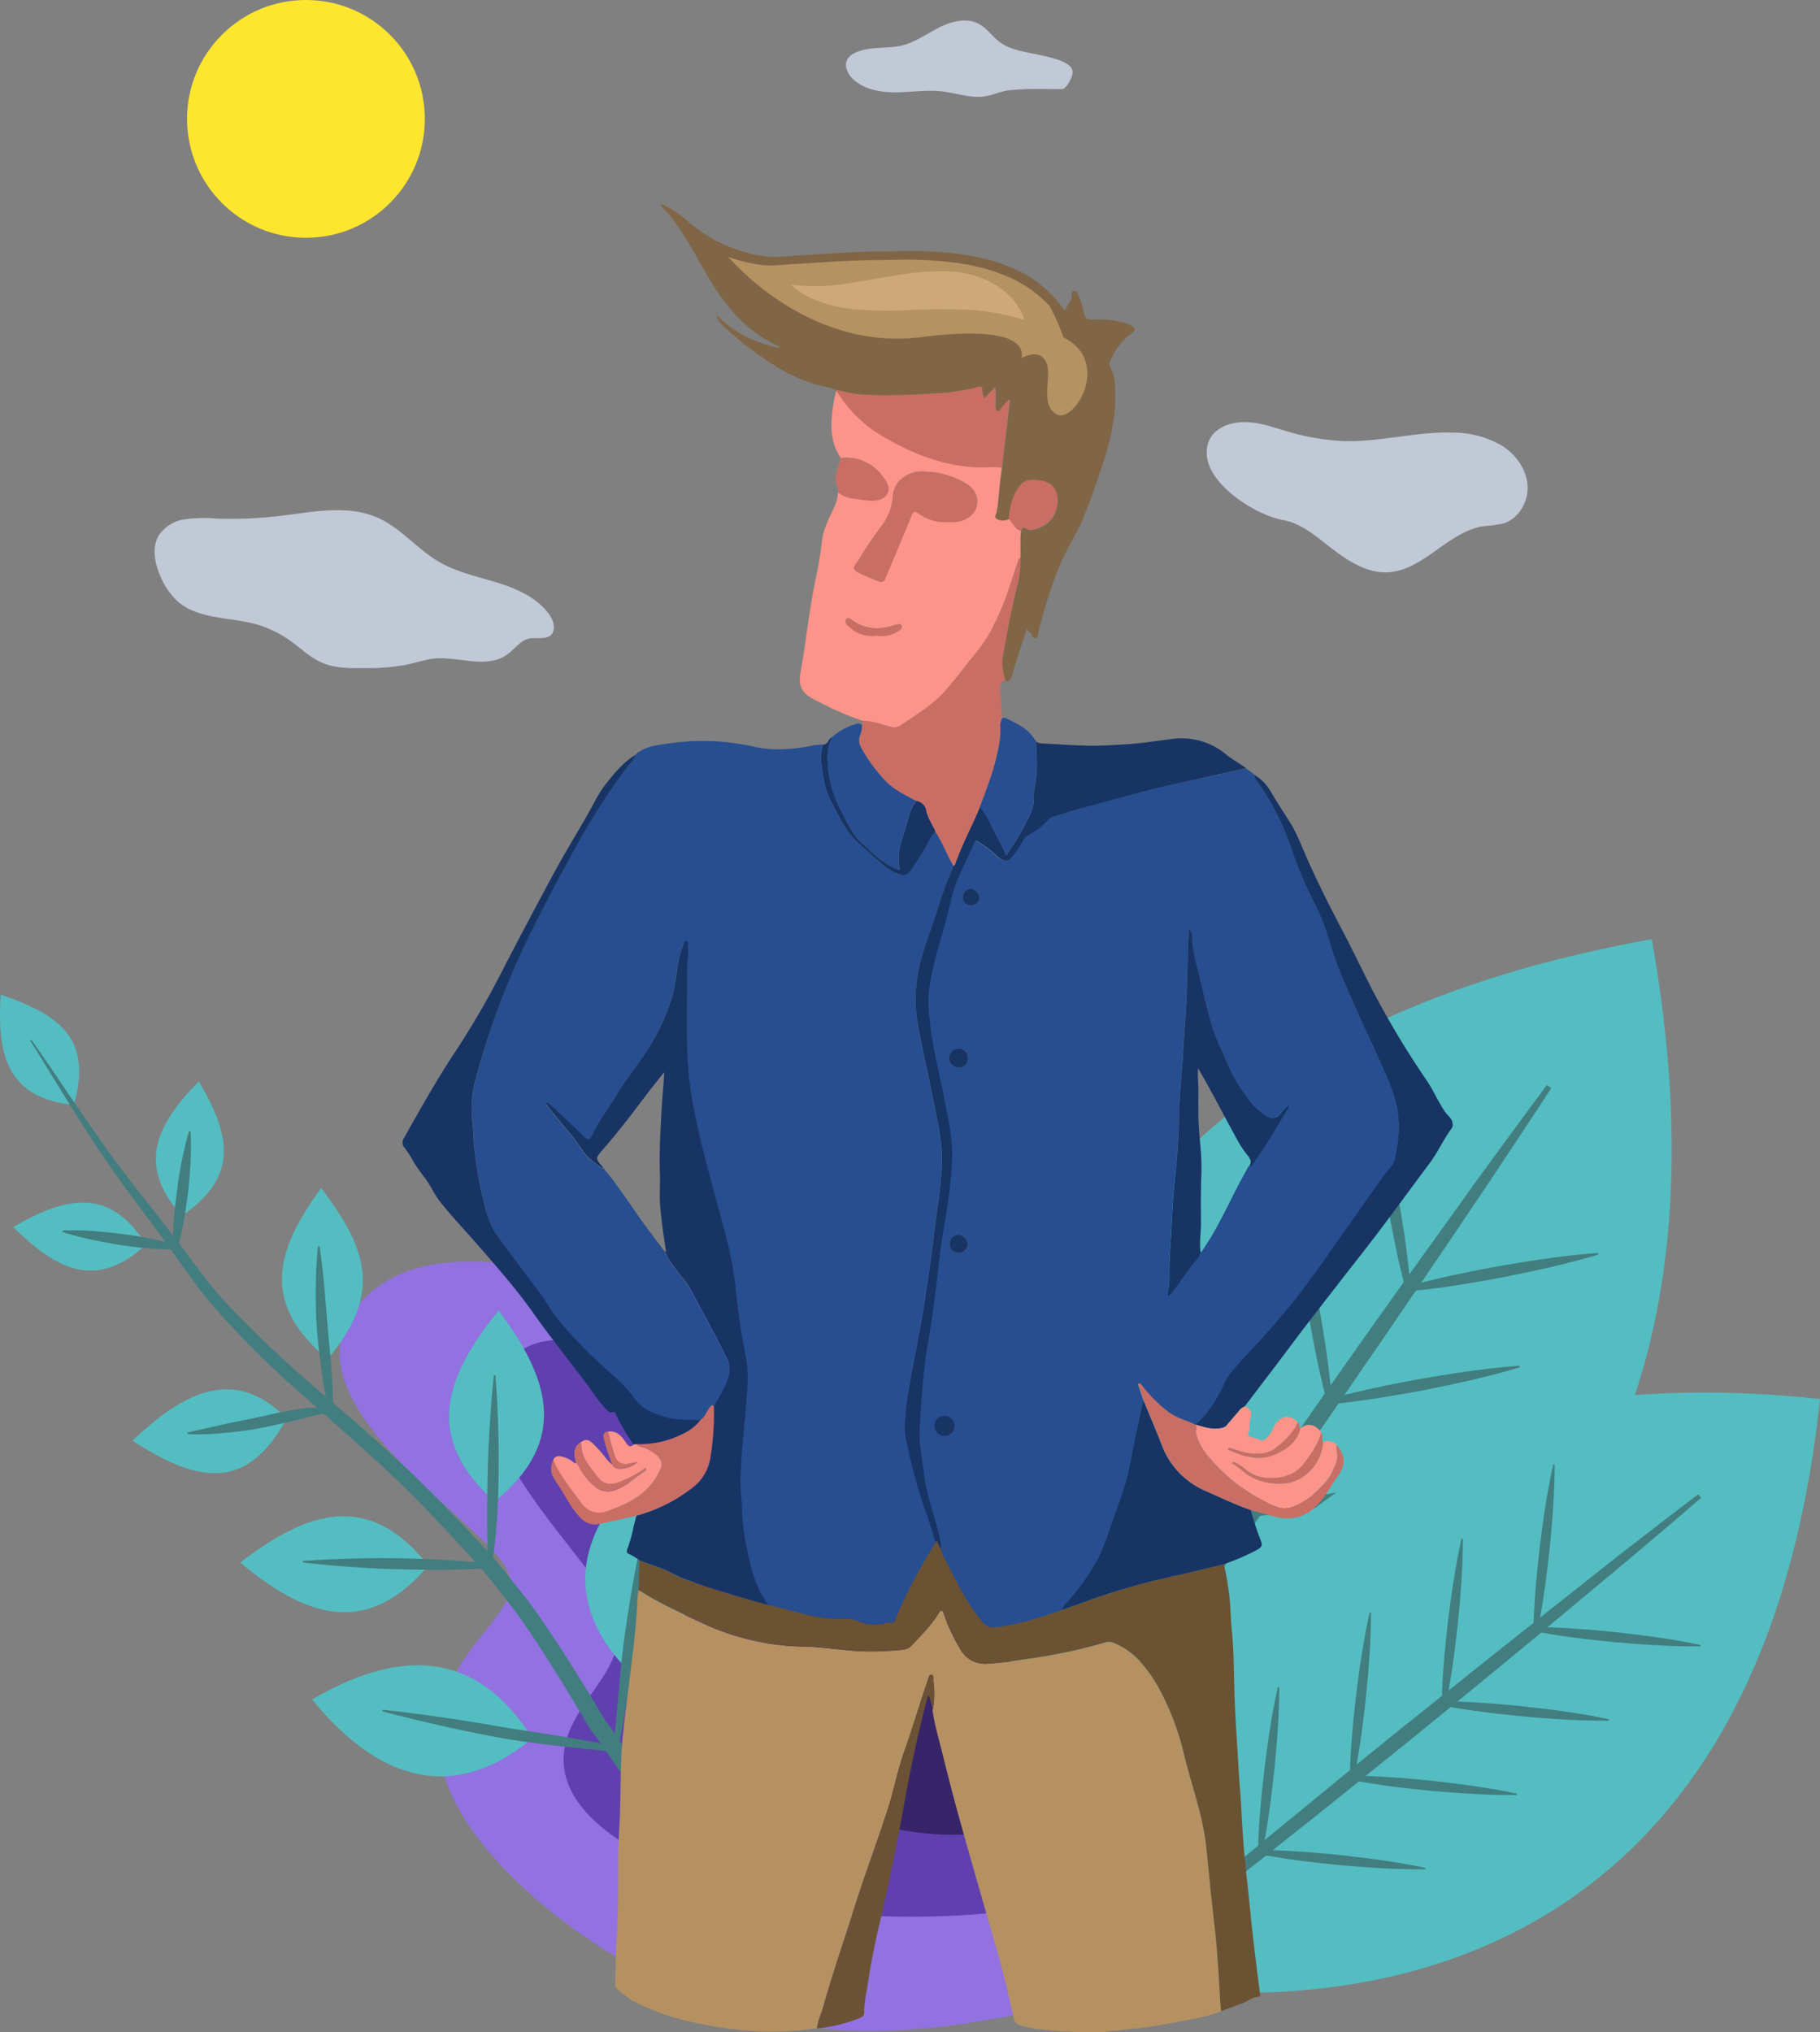 <svg xmlns="http://www.w3.org/2000/svg" viewBox="0 0 520.51 581.18"><rect x="0" y="0" width="520.51" height="581.18" fill="#808080" stroke="none"/><defs><style>.cls-1{fill:#9172e0;}.cls-2{fill:#6040af;}.cls-3{fill:#382469;}.cls-4{fill:#54bdc1;}.cls-5{fill:#427d80;}.cls-6{fill:#ffe62e;}.cls-7{fill:#c1c9d6;}.cls-8{fill:#b59162;}.cls-9{fill:#264e90;}.cls-10{fill:#806646;}.cls-11{fill:#6b5233;}.cls-12{fill:#fd9489;}.cls-13{fill:#173465;}.cls-14{fill:#c96e65;}.cls-15{fill:#c96e64;}.cls-16{fill:#fc9489;}.cls-17{fill:#6b5234;}.cls-18{fill:#fefefe;}.cls-19{fill:#b59262;}.cls-20{fill:#cda97a;}</style></defs><title>sole</title><g id="Livello_2" data-name="Livello 2"><g id="uomo"><path class="cls-1" d="M297.5,575c-14,2-50,12-88,0s-83-47-84-76,27-37,19-51-68-50-40-77,83,10,141-7,160,16,158,95S297.5,575,297.5,575Z"/><path class="cls-2" d="M355.5,517c-11,30-104,39-147,24s-51-31-46-45,21-22,11-39-46-50-28-68,47,12,102,9S381.3,446.63,355.5,517Z"/><path class="cls-3" d="M300.5,515c-19.46,19.46-62,5-74-3s-25-58,25-52S321,494.5,300.5,515Z"/><path class="cls-4" d="M472.4,268.58c-243,43.4-175.47,251.78-175.47,251.78S515.81,511.59,472.4,268.58Z"/><path class="cls-5" d="M407.72,397.45c9-1.79,18-3.75,26.92-6.42l-.08-.47c-9.25.68-18.36,2.06-27.44,3.61-7.6,1.36-15.17,2.87-22.66,4.78q10.31-14.9,20.48-29.87c8.49-.88,16.89-2.3,25.26-3.89,9-1.78,18-3.75,26.92-6.41l-.09-.47c-9.24.67-18.36,2.05-27.44,3.61-7.75,1.39-15.47,2.93-23.11,4.9l1.7-2.51,17.88-26.48c5.86-8.89,11.81-17.72,17.59-26.67l-1.24-.86c-6.4,8.51-12.62,17.15-18.94,25.73L404.82,362l-1.76,2.46c-.8-7.85-2-15.63-3.41-23.38-1.68-9.06-3.54-18.08-6.11-27l-.47.08c.57,9.25,1.85,18.38,3.3,27.48,1.4,8.4,3,16.77,5.1,25q-10.55,14.73-20.93,29.55c-.81-7.69-2-15.31-3.37-22.91-1.68-9.05-3.54-18.08-6.11-27l-.46.08c.56,9.25,1.84,18.38,3.29,27.48,1.39,8.27,2.94,16.52,5,24.68q-5.47,7.79-10.93,15.59l-9.91,14.28c-.81-7.68-2-15.28-3.36-22.86-1.69-9.06-3.55-18.09-6.11-27l-.47.08c.57,9.25,1.84,18.38,3.3,27.48,1.38,8.27,2.93,16.51,5,24.67q-10.47,15.1-20.8,30.29c-.8-7.81-2-15.56-3.4-23.27-1.68-9.06-3.54-18.09-6.11-27l-.47.09c.57,9.25,1.85,18.38,3.3,27.48,1.4,8.39,3,16.76,5.09,25l-2.28,3.36-17.87,26.48c-5.85,8.89-11.8,17.72-17.57,26.68l1.24.86c6.41-8.51,12.63-17.15,18.95-25.72l18.66-25.93,2.35-3.3c8.5-.88,16.89-2.3,25.26-3.89,9-1.79,18-3.75,26.92-6.42l-.09-.47c-9.24.68-18.36,2.06-27.44,3.62-7.71,1.38-15.4,2.91-23,4.86q10.68-14.94,21.22-30c8.37-.88,16.64-2.28,24.87-3.84,9-1.79,18.05-3.75,26.93-6.42l-.09-.47c-9.24.68-18.36,2.06-27.44,3.61-7.58,1.36-15.13,2.86-22.61,4.77L372,417l10.85-15.66C391.21,400.41,399.48,399,407.72,397.45Z"/><path class="cls-4" d="M520.51,400.06c-210.83-22.22-204.88,165.8-204.88,165.8S498.28,610.89,520.51,400.06Z"/><path class="cls-5" d="M436.38,490.92c7.88.69,15.78,1.22,23.74,1.14l0-.41c-7.79-1.65-15.63-2.69-23.5-3.57-6.59-.7-13.19-1.26-19.83-1.47q12.06-9.83,24-19.75c7.22,1.3,14.48,2.14,21.76,2.82,7.89.69,15.78,1.22,23.74,1.14l0-.41c-7.78-1.65-15.63-2.69-23.49-3.57-6.73-.71-13.47-1.28-20.24-1.48l2-1.67,21.07-17.57c7-5.93,14-11.79,20.88-17.8l-.81-1c-7.32,5.5-14.51,11.14-21.77,16.71L442.46,461l-2,1.62c1.21-6.67,2.06-13.38,2.77-20.1.77-7.88,1.39-15.77,1.4-23.73l-.4-.05c-1.74,7.77-2.87,15.61-3.84,23.46-.85,7.26-1.55,14.54-1.78,21.87q-12.21,9.63-24.32,19.38c1.17-6.53,2-13.11,2.7-19.7.77-7.87,1.39-15.76,1.4-23.72l-.4-.05c-1.74,7.77-2.87,15.6-3.85,23.46-.83,7.15-1.52,14.32-1.76,21.55L399.6,495.2,388,504.61c1.17-6.52,2-13.08,2.69-19.66.78-7.88,1.4-15.77,1.41-23.73l-.41,0c-1.74,7.77-2.86,15.6-3.84,23.45-.83,7.16-1.52,14.33-1.76,21.54q-12.24,10-24.39,20c1.2-6.64,2-13.32,2.75-20,.77-7.88,1.4-15.77,1.41-23.73l-.41,0c-1.74,7.77-2.87,15.61-3.84,23.46-.85,7.26-1.55,14.54-1.78,21.87L357.16,530l-21.07,17.58c-6.95,5.94-14,11.8-20.86,17.82l.81,1c7.32-5.49,14.52-11.13,21.78-16.69l21.58-16.94,2.73-2.16c7.22,1.3,14.48,2.14,21.76,2.83,7.89.68,15.78,1.21,23.74,1.13l0-.41c-7.78-1.65-15.63-2.68-23.49-3.57-6.7-.7-13.4-1.27-20.15-1.48q12.39-9.78,24.67-19.68c7.11,1.27,14.27,2.09,21.44,2.77,7.88.68,15.78,1.21,23.74,1.13l0-.4c-7.79-1.65-15.64-2.69-23.5-3.58-6.58-.69-13.17-1.25-19.79-1.47l11.62-9.36,12.69-10.33C422.05,489.42,429.21,490.24,436.38,490.92Z"/><circle class="cls-6" cx="87.5" cy="34" r="34"/><path class="cls-7" d="M152.48,182.49c2.37,0,5.08.25,5.76-2,.57-1.92-.45-3.95-1.71-5.5-3.61-4.46-9.19-6.82-14.68-8.49s-11.21-2.89-16.18-5.76c-6.29-3.63-11-9.73-17.65-12.68-8.57-3.81-18.45-1.66-27.76-.54a119.09,119.09,0,0,1-18.59.76,39,39,0,0,0-8.84.22A10.81,10.81,0,0,0,45.49,153c-2.19,3.55-1.23,8.19.47,12a20,20,0,0,0,4.88,7c6.13,5.34,15.34,4.37,23.12,6.72a32.65,32.65,0,0,1,9.93,5.16c2.62,1.94,5,4.23,8,5.55,3.78,1.69,8.08,1.68,12.22,1.63a62.53,62.53,0,0,0,11.53-.84c2.4-.47,4.73-1.22,7.12-1.68,6.16-1.19,12.64,1.72,18.73.26C147,187.5,148,182.48,152.48,182.49Z"/><path class="cls-7" d="M345.78,133c-1.22-3.29-.82-7.16,1.8-9.49s6.36-3,9.86-2.74,6.84,1.46,10.21,2.45a66.26,66.26,0,0,0,16.68,2.91c10.57.31,21-2.84,31.58-2.4a27.59,27.59,0,0,1,13.48,3.63c4,2.48,7.11,6.67,7.47,11.36s-2.49,9.68-7,11a41.67,41.67,0,0,1-5.6.76c-10.23,1.58-17.32,12.91-27.67,13.2-5.61.15-10.72-3.06-15.2-6.44s-8.85-7.51-14.38-8.5C360,147.5,348.57,140.5,345.78,133Z"/><path class="cls-7" d="M303.79,25.49c-5.23,0-10.16-.26-15.36.36-2.27.28-4.38,1.31-6.64,1.68-4.1.67-8.2-.91-12.32-1.38-4.36-.51-8.75.21-13.13.25s-9.06-.74-12.3-3.7c-1.59-1.46-2.77-3.89-1.68-5.76a4.71,4.71,0,0,1,2-1.74c4.17-2.11,9.22-1.09,13.75-2.23,3.82-1,7.08-3.4,10.61-5.17s7.87-2.81,11.33-.91c2.24,1.24,3.71,3.5,5.75,5.05,3.12,2.38,7.24,2.86,11.09,3.69s11,2.19,9.74,5.92C306,23.5,304.58,25.49,303.79,25.49Z"/><path class="cls-4" d="M188.27,415.88c14.84,23,17.31,46.39-8.76,61.7C158.32,455.61,167.3,433.78,188.27,415.88Z"/><path class="cls-4" d="M142.6,374.81c14.76,19.61,20.12,37.33-1.14,54.59C121.06,411.23,127.13,393.82,142.6,374.81Z"/><path class="cls-4" d="M91.84,339.75c13.77,18,17.18,30.66,1.85,48.93C74.67,372.83,78.56,357.86,91.84,339.75Z"/><path class="cls-4" d="M56.86,309.24C66,324.75,68.38,336.44,52,347.7,39,333.11,44.66,321.76,56.86,309.24Z"/><path class="cls-4" d="M89.26,486c17.81,21.9,39.44,30.72,63,11.11C136.12,471.36,113.87,471.61,89.26,486Z"/><path class="cls-4" d="M68.71,446.88c18.8,15.59,36.07,21.63,53.81.85C105.61,426.28,87.89,432,68.71,446.88Z"/><path class="cls-4" d="M37.87,412C56,423.68,70.38,427.19,82,405.62,66.39,389.76,51.31,399.27,37.87,412Z"/><path class="cls-4" d="M3.78,350.9c12.29,12.07,23.62,18.31,38,5C31.28,339.33,18.81,342.18,3.78,350.9Z"/><path class="cls-4" d="M.2,284.45C-.87,301.5,1.85,314,21.12,316,26.56,297,17,290.14.2,284.45Z"/><path class="cls-5" d="M184.31,436.14c-2.31,10.58-4.24,21.35-5.71,32-1.28,9.24-1.8,18.38-2.78,27.62-1-1.65-2.43-3.21-3.51-5.05-5.84-9.94-16.69-27.22-22.48-34.43s-4.21-5.49-8.77-10.85a202.78,202.78,0,0,0,1.53-24.81c.11-9.1-.21-18.22-.89-27.31h-.45c-.95,9.07-1.52,18.14-1.75,27.27-.19,7.7-.21,15.33-.06,23.08-6.56-7.17-11.77-12.6-19.06-19.79s-17-15.71-25.16-22.69c-.07-3.29-.12-6.27-.4-9.53-.34-4-.75-8.24-1.1-12.2s-.65-7.86-1-11.73-.77-7.52-1.32-11.33h-.45c-.4,3.84-.61,7.49-.64,11.39s0,7.74.28,11.74S91.44,387.93,92,392a58.63,58.63,0,0,0,1.25,7.5c-4.12-3.62.42.33-5.78-5s-22.08-20-28.74-28.92c-2.56-3.42-5.21-6.74-7.53-10.07.57-2.32,1.08-4.66,1.46-7,.45-2.76.91-5.52,1.21-8.3s.5-5.55.64-8.33.14-5.55,0-8.33l-.45-.05q-1.17,4-2,8.13t-1.35,8.26c-.38,2.77-.72,5.53-.95,8.32-.14,1.72-.19,3.44-.26,5.16C44,346.1,38.11,339,32.75,331.66,24.49,320.41,17,308.78,9,297.36l-.36.24c7.44,11.81,14.43,23.78,22.37,35.31,5.16,7.48,10.87,14.83,16.25,22.2-1.63-.35-3.24-.74-4.89-1.05-2.68-.51-5.36-.91-8.07-1.24s-5.41-.61-8.14-.8-5.51-.23-8.26-.14l-.06.45c2.63.82,5.33,1.52,8,2.1s5.35,1.09,8,1.52,5.38.74,8.09,1a69.25,69.25,0,0,0,6.92.33c2.25,3.42,4.88,6.81,7.4,10.32,6.57,9.15,22.5,24.6,28.75,30s1.55,1.35,5.71,5a29,29,0,0,0-6.7.61c-3.4.49-6.48,1.28-9.83,2s-6.74,1.38-10.15,2.12-7,1.57-10.4,2.33c0,.16,0,.31,0,.46a75.53,75.53,0,0,0,10.54-.34c3.47-.32,6.84-.72,10.2-1.37s6.53-1.39,9.86-2.15c2.75-.63,5.48-1.55,8.32-2,8,7.05,17.51,15.47,24.69,22.64s12.27,12.74,18.78,19.86c-7.56-.68-14.89-1-22.45-1.14-8.95-.12-18,.13-26.92.77,0,.15,0,.29,0,.45,8.88,1,17.94,1.67,26.83,1.91,8.13.21,16.27.35,24.15-.2,4.51,5.3,3,3.61,8.63,10.8s16.26,24.39,22,34.26c1.07,1.83,2.53,3.37,3.53,5-9.61-2-19.68-3.27-29.3-4.93-11.12-1.92-21.92-3.52-33.07-4.73,0,.15,0,.29-.08.44,10.85,2.86,21.49,5.29,32.59,7.36,10.23,1.91,20.95,2.89,31.36,4,14.8,21.33,29.51,42.71,44.66,63.78l3.82-2.7c-15.1-21.15-29.72-42.63-44.57-63.95,2-9.73,3.19-19.42,4.39-29.32,1.3-10.73,2.4-21.58,3-32.4Z"/><path class="cls-8" d="M218.35,581a120.92,120.92,0,0,1-20.76-2.8,67.77,67.77,0,0,1-17-6.23,37.84,37.84,0,0,1-4.17-3.28c-.53-.4-.48-1-.47-1.49.13-4.84.17-9.69.48-14.53.21-3.18.29-6.36.35-9.54.11-6.78-.11-13.58.33-20.33.58-9,.11-18.12,1.09-27.13.76-7,1.66-13.91,2.52-20.86.72-5.74,1.34-11.48,1.57-17.26,0-.95.18-1.89.28-2.84,5.88,3.84,12.28,6.69,18.62,9.65a70.7,70.7,0,0,0,28.46,6.52c1.77,0,3.54.16,5.3.31,3.47.31,6.94.75,10.42,1a86.1,86.1,0,0,0,11.58-.29c1.29-.09,2.72-.17,3.67-1.22,2.68-2.95,5.59-5.72,7.72-9.15.23-.37.48-.94.94-.88s.51.69.67,1.1a56.09,56.09,0,0,0,4.88,10.19,7.93,7.93,0,0,0,7.34,3.85,113.18,113.18,0,0,0,11.6-1.35,146.81,146.81,0,0,0,22.33-4.72,3.46,3.46,0,0,1,2.49.17c5.95,2.44,9.61,7.3,12.62,12.55a74.3,74.3,0,0,1,5.46,12.48c1.23,3.57,2,7.27,3,10.9,2.05,7.47,4.51,14.8,5.32,22.62s1.6,15.42,2.46,23.12,1.2,15.74,1.76,23.61a45.44,45.44,0,0,1-9.51,2.48c-3.88.77-7.77,1.49-11.68,2.07-3,.45-6.1.64-9.15,1a13.81,13.81,0,0,0-3.55.54h-7.1a1.85,1.85,0,0,0-.6-.23,76.6,76.6,0,0,1-9-.6,29.65,29.65,0,0,1-6.91-1.28,2.63,2.63,0,0,1-1.85-2.16c-1.38-6.57-3-13.09-4.82-19.54-3.73-13-7.49-25.92-11.09-38.93-2.13-7.7-4-15.48-6-23.22a58.22,58.22,0,0,1-1.27-6.39c.28-.24.19-.59.25-.89a26.56,26.56,0,0,0,0-7.18c-.05-.68.27-1.74-.6-1.85-.65-.09-.8,1-1,1.59C263,487.3,261,494.25,258.58,501c-1.89,5.28-2.89,10.88-4.63,16.22-3,9.2-6.39,18.26-9.33,27.47-3.1,9.73-6.45,19.38-9.21,29.21-.58,2-1.56,4-1.76,6.13a95.17,95.17,0,0,1-10.11.92Z"/><path class="cls-9" d="M181.73,215.87l.49-.47a.51.51,0,0,0,.6-.41c2.38-1.61,5.19-1.91,7.89-2.29a66.49,66.49,0,0,1,24.75.8c5.41,1.28,10.81.84,16.2-.13a12.34,12.34,0,0,1,3.63-.4,18.61,18.61,0,0,0-.52,4.56c.47,3.86.91,7.74,2.74,11.27,2.29,4.42,4.27,9,8.13,12.44,2.17,1.92,4.32,3.88,6.5,5.78a13.08,13.08,0,0,0,5.79,3.16,1.87,1.87,0,0,0,2.19-.85c1.48-2,2.8-4.11,4.11-6.24,1.08-1.77,1.78-3.77,3.28-5.29,2.08,3.09,3.32,6.63,5.21,9.81a108.54,108.54,0,0,0-4.54,12.09c-1.61,5.48-3.91,10.73-5.2,16.33a41.35,41.35,0,0,0-.61,16.43c1.28,7.49,3.09,14.86,4.55,22.32,1.34,6.87,3.05,13.69,2.24,20.8-.32,2.83-.44,5.69-.9,8.49-.87,5.31-1.32,10.67-2.11,16q-.9,6.09-1.79,12.19c-.63,4.29-1.51,8.54-2.27,12.81-1.19,6.81-2.77,13.55-3.24,20.47a20,20,0,0,0,.11,5.57,152.57,152.57,0,0,0,5.77,21.19c1.06,2.88,1.88,5.85,2.81,8.77a2.47,2.47,0,0,1-.19.5,147.24,147.24,0,0,0-10.73,20.19c-.51,1.15-.6,2.8-2.6,2.24-.07,0-.17,0-.26.05a11.93,11.93,0,0,1-8.24-.36,9.79,9.79,0,0,0-4-.77,40.31,40.31,0,0,1-5-.08c-5.72-.68-11.16-2.64-16.78-3.79A30.61,30.61,0,0,1,215,448.72a79.37,79.37,0,0,1-2.74-14.51c-.12-1.81,0-3.63-.28-5.43a45.46,45.46,0,0,1-.14-8.57c.2-4.29.65-8.56,1-12.84.21-2.3.4-4.6.6-6.9.35-4.13.63-8.31-.18-12.34-1.33-6.57-2.23-13.18-2.93-19.84a101.26,101.26,0,0,0-2.83-14.91c-3.17-12.32-6.92-24.49-9.25-37a100.94,100.94,0,0,1-1.79-17.25c-.09-7.46,0-14.92,0-22.39,0-.68.12-1.35.18-2,.13-1.54.07-3.09.08-4.64a.87.87,0,0,0-.65-.93c-.36-.06-.49.39-.57.68a43.92,43.92,0,0,0-1.52,4.93c-.58,3.47-.86,7-1.87,10.39a58.61,58.61,0,0,1-6.28,14c-3.08,5-6.85,9.48-9.88,14.49-2,3.34-4.44,6.44-6.16,9.94-1.42,2.87-1.38,3-3.73.65l-.29-.28c-2.14-2-4.26-4.09-6.41-6.12-.79-.75-1.62-1.45-2.44-2.16-.22-.19-.5-.33-.72-.07s0,.41.17.59l4.8,5.9a56.39,56.39,0,0,1,5.31,6.87c1.28,2.17,3.45,3.42,5.33,5,.13.11.43,0,.66,0h0l.3.33,0,0,.23.32c.35.41.73.81,1.06,1.24,3.67,4.62,6.83,9.61,10.3,14.38,1.84,2.52,3.74,5,5.62,7.49l.34.35v-.06c.57,2.1,2,3.71,3.22,5.42s2.85,3.31,3.87,5.24c3.52,6.67,7.19,13.26,10.49,20a6.67,6.67,0,0,1,.51,4.7c-.78,3.31-2.7,6-4.25,8.95-.28-.54-.52-.49-.94-.06-1,1.08-1.34,2.67-2.56,3.61l-.32.29h0c-3.28-.14-6.56.13-9.82-.78-3.6-1-6.9-2.32-9.11-5.48-2.56-3.66-6-6.41-9.26-9.39a124.5,124.5,0,0,1-12.5-13.08c-2.07-2.57-3.68-5.51-5.66-8.16-4-5.32-8-10.63-11.85-16.08-2.2-3.13-3.07-6.72-3.95-10.34a104.66,104.66,0,0,1-2.67-16.31c-.12-1.54-.14-3.08-.28-4.61a34.21,34.21,0,0,1,.28-11A189.91,189.91,0,0,1,141,292.53a220.8,220.8,0,0,1,11.47-27.2q5.72-11.38,11.89-22.53a192,192,0,0,1,14.69-23.05C180,218.51,181.34,217.49,181.73,215.87Z"/><path class="cls-9" d="M356.35,219.76l1.87,1.35.32.29,0,0,.32.31,0,0c-.14,1,.56,1.62,1,2.3a74.27,74.27,0,0,1,9.35,18.25A106.49,106.49,0,0,0,375.29,257a72.39,72.39,0,0,1,4.9,12,91.26,91.26,0,0,0,3.18,9.27c4,9.55,8.44,18.9,12.64,28.37a49.21,49.21,0,0,1,3.41,9.6,29.76,29.76,0,0,1,0,12.29c-.35,1.7-.28,3.5-1.51,5-1.64,2-3.19,4.06-4.68,6.17q-8.5,12-16.93,24A203.49,203.49,0,0,1,362.41,381c-3.05,3.47-6.28,6.79-9.36,10.25a19.78,19.78,0,0,0-3.11,4.75c-2,4.28-4.41,8.35-8.14,11.43l.05.1c-.2-.1-.39-.23-.6-.32-2.35-1-4.85-1.72-7-3.28a39.89,39.89,0,0,1-7.83-7.85c-.21-.27-.38-.51-.76-.31s-.1.46,0,.68l1.33,4a1,1,0,0,0-.14.23q-2,9.77-4.07,19.53c-1.15,5.53-3.34,10.73-5.16,16.06a71.94,71.94,0,0,1-3.34,8.77,60.42,60.42,0,0,1-9.07,13.19c-.58.66-1.34,1.26-1.4,2.26-6.12,2.11-12.27,4.14-18.75,4.92a4.22,4.22,0,0,1-4.24-1.64c-4.35-5.29-7.3-11.39-10.37-17.41a10.35,10.35,0,0,1-1.34-3.26,15.23,15.23,0,0,0-.66-3.86C267,433.07,264.72,427.23,264,421c-.4-3.6-1.21-7.14-1.16-10.79.05-4.31.41-8.59.78-12.88s.77-8.57,1.52-12.79c1.46-8.28,2.46-16.62,3.4-25,.53-4.68,1.44-9.29,2.13-13.93a135.07,135.07,0,0,0,1.44-13.89c.25-5.29-.85-10.43-1.84-15.6-1.57-8.21-3.78-16.31-4.56-24.66a33.75,33.75,0,0,1-.05-9.47c.65-3.47,1.37-6.92,2.34-10.32,1.35-4.75,2.74-9.48,3.81-14.3,1.31-5.86,4.43-11,6.72-16.5.26-.62.54-.52,1-.21a35.71,35.71,0,0,1,5.5,4.2c1.71,1.62,3.07,1.72,4.22.22a26.82,26.82,0,0,0,3-4.36,3.14,3.14,0,0,1,1.34-1.65,20.59,20.59,0,0,0,5.93-4.51,2.89,2.89,0,0,1,1.32-.91c2.92-.86,5.79-1.86,8.73-2.61,9.55-2.47,19-5.31,28.68-7.33C344.34,222.45,350.34,221.08,356.35,219.76Zm.75,113.88h0c1.23-.15,1.59-1.3,2.15-2.08,3.27-4.57,6.06-9.44,8.93-14.26.2-.34.58-.7.22-1.35-.8.88-1.58,1.63-2.26,2.48a2.62,2.62,0,0,1-3.62.8,16,16,0,0,1-4.91-4.24,48.4,48.4,0,0,1-7-11.8c-1.31-3.23-3-6.31-4-9.68-1.36-4.57-2.38-9.21-3.49-13.83-1-4-2.27-8-2.17-12.26a3.06,3.06,0,0,0-.89-1.89c-.26,2.35-.33,4.7-.39,7-.15,5.58-.21,11.16-.58,16.74-.27,4.1-.59,8.21-.8,12.32-.29,5.52-1,11-1.08,16.53-.07,5.82-.46,11.58-1.07,17.36-.52,4.9-.89,9.83-1.1,14.75s-.79,9.87-.63,14.82c0,.86-.13,1.72-.17,2.57,0,1-.74,2-.14,3.13a2.9,2.9,0,0,0,.29-.22c2.51-2.7,4.32-5.93,6.6-8.8.89-1.11,2.09-2,2.37-3.54v0l.34-.32a81,81,0,0,0,5.2-8.68c2.6-4.79,4.81-9.78,7.57-14.48.3-.1.35-.34.34-.61a.15.15,0,0,1,0-.19ZM273,407.6a2.88,2.88,0,0,0-5.75-.06,3,3,0,0,0,3,3.16A3,3,0,0,0,273,407.6Zm3.82-105a2.64,2.64,0,0,0-2.56-2.77,2.73,2.73,0,1,0-.19,5.46A2.53,2.53,0,0,0,276.81,302.6Zm-2.72,55.68a2.6,2.6,0,0,0,2.69-2.5,3,3,0,0,0-2.64-2.67,2.61,2.61,0,0,0-2.53,2.53A2.49,2.49,0,0,0,274.09,358.28Zm3.52-99.43a2.17,2.17,0,0,0,2.47-2.12,2.53,2.53,0,0,0-2.35-2.52,2.18,2.18,0,0,0-2.3,2.45A2,2,0,0,0,277.61,258.85Z"/><path class="cls-10" d="M239.16,111.56a14.59,14.59,0,0,0-3.77-1.11c-7.15-1.6-13.3-5.22-19.12-9.49a87.27,87.27,0,0,1-9.25-7.6A6,6,0,0,1,204.91,90c4.93,5.25,11.14,8,18,9.54.08-.46-.21-.55-.45-.66-7.57-3.4-13.05-9.12-17.59-15.87-2.76-4.12-4.93-8.59-7.52-12.81-2.29-3.71-4.46-7.51-7.66-10.56a2.51,2.51,0,0,1-.63-1.35A31.65,31.65,0,0,1,196.4,63a41.76,41.76,0,0,0,22,10.22c3.35.51,6.71,0,10.07-.2,7.82-.39,15.62-1.1,23.45-1.1,3.91,0,7.83-.25,11.74-.11,8.48.31,16.87,1.16,24.85,4.43a34.23,34.23,0,0,1,15.56,12c.11.14.23.27.46.54.73-1.65,2.2-2.85,1.93-4.82a.66.66,0,0,1,.52-.71,1,1,0,0,1,1.13.58,17.23,17.23,0,0,1,1.67,4.58c0,.13,0,.27.05.41.53,2.45.8,2.68,3.27,2.57a24.72,24.72,0,0,1,8.08.83,10.55,10.55,0,0,1,1.65.62c2.24,1.08,2.24,1.4.26,2.89a18.58,18.58,0,0,0-5.76,8,.86.86,0,0,0,.06.88,12.57,12.57,0,0,1,1.45,5.75c.57,7.2-.86,14.1-3,20.92-1.81,5.68-3.79,11.29-6,16.8-1.35,3.32-3.25,6.39-4.87,9.59-3.61,7.13-5.79,14.79-7.88,22.47-.23.84,0,2.11-1,2.37s-.73-1.35-1.56-1.71c-.29-.12-.45-.55-.81-1-.84,2.47-1.66,4.77-2.4,7.08-.65,2-1.21,4.1-1.83,6.14a6.11,6.11,0,0,1-.62,1.35c-.39.63-.88.79-1.39.1a14.83,14.83,0,0,1-.56-7.5c1.13-6.51,2.37-13,4-19.42a26.25,26.25,0,0,0,.86-7.8c.22-2.61-.13-5.24.24-7.84.24-.87.76-1.12,1.52-.63a2.44,2.44,0,0,0,2,.27c3.12-.79,5.58-2.44,6.55-5.68,1.26-4.2-.28-7.81-4.29-8.34-3.78-.5-5.26-.29-7.18,3.08a18.87,18.87,0,0,0-2.07,7.92,3.52,3.52,0,0,1-3.49-.07c-.87-.49.1-1.55.06-2.37a7.52,7.52,0,0,1,.19-.92c.42-3.76.65-7.54,1.27-11.28.77-6.49,1.54-13,2.34-19.76a15.65,15.65,0,0,0-2.7,3c-.22.29-.48.61-.89.49s-.49-.52-.54-.87a10.06,10.06,0,0,1,0-1.23,31.59,31.59,0,0,0-.1-4.71L281.41,114c-.06-.92-.53-1.65-.49-2.46.06-1-.37-1.08-1.25-.87a56.64,56.64,0,0,1-10.43,1.73c-6.62.38-13.24.82-19.88.56-.81,0-1.63-.1-2.44-.12C244.26,112.79,241.75,112,239.16,111.56Z"/><path class="cls-11" d="M269.12,443a10.35,10.35,0,0,0,1.34,3.26c3.07,6,6,12.12,10.37,17.41a4.22,4.22,0,0,0,4.24,1.64c6.48-.78,12.63-2.81,18.75-4.92,3.76-1.33,7.49-2.75,11.28-4a201.29,201.29,0,0,1,21.2-5.81c4.6-1,9.15-2.18,13.72-3.28a73.93,73.93,0,0,1,1.35,7.54c.6,3.66.52,7.39.89,11.07.71,6.88.61,13.77.87,20.66.23,6.28.74,12.55,1.07,18.83.21,3.93.6,7.84.8,11.77.26,5.09.58,10.19,1.09,15.26s1.11,10.28,1.61,15.43c.47,4.78,1.06,9.54,1.63,14.31.31,2.63.72,5.24,1,7.87,0,.32.32,1-.33,1-1.85,0-3.17,1.34-4.81,1.9-2,.68-4,1.52-6,2.19-.56-7.87-.87-15.77-1.76-23.61S345.78,536.1,345,528.4s-3.27-15.15-5.32-22.62c-1-3.63-1.73-7.33-3-10.9a74.3,74.3,0,0,0-5.46-12.48c-3-5.25-6.67-10.11-12.62-12.55a3.46,3.46,0,0,0-2.49-.17,146.81,146.81,0,0,1-22.33,4.72,113.18,113.18,0,0,1-11.6,1.35,7.93,7.93,0,0,1-7.34-3.85A56.09,56.09,0,0,1,270,461.71c-.16-.41-.2-1-.67-1.1s-.71.51-.94.88c-2.13,3.43-5,6.2-7.72,9.15-1,1.05-2.38,1.13-3.67,1.22a86.1,86.1,0,0,1-11.58.29c-3.48-.24-6.95-.68-10.42-1-1.76-.15-3.53-.27-5.3-.31a70.7,70.7,0,0,1-28.46-6.52c-6.34-3-12.74-5.81-18.62-9.65.09-2.82.18-5.63.26-8.45,3.1,1.38,6.48,2.09,9.45,3.8a30.59,30.59,0,0,0,5,2.11c7.36,2.68,14.9,4.75,22.41,6.9,5.62,1.15,11.06,3.11,16.78,3.79a40.31,40.31,0,0,0,5,.08,9.79,9.79,0,0,1,4,.77,11.93,11.93,0,0,0,8.24.36c.09,0,.19-.08.26-.05,2,.56,2.09-1.09,2.6-2.24a147.24,147.24,0,0,1,10.73-20.19,2.47,2.47,0,0,0,.19-.5c.25-.23.49-.56.68.06A5.16,5.16,0,0,0,269.12,443Z"/><path class="cls-12" d="M286.54,133.79c-.62,3.74-.85,7.52-1.27,11.28a7.52,7.52,0,0,0-.19.92c0,.82-.93,1.88-.06,2.37a3.52,3.52,0,0,0,3.49.07c.41.17.53.59.79.89.79,1,1.38,2.14,2.71,2.49-.37,2.6,0,5.23-.24,7.84-.64.16-.58.77-.73,1.2-.76,2.19-1.47,4.4-2.2,6.59a80.91,80.91,0,0,1-6,14,57.78,57.78,0,0,1-5.49,7.44c-2.45,3.08-4.79,6.28-7.45,9.17-3.44,3.74-7.81,6.34-12,9.19a3.66,3.66,0,0,1-3.31.58c-2.57-.69-5.09-1.65-7.81-1.69a79.8,79.8,0,0,1-11.76-5c-.93-.47-1.87-.94-2.78-1.43-2.83-1.53-3.95-3.66-3.34-7,1.37-7.62,2.18-15.33,3.58-23,.89-4.85,2.06-9.68,2.54-14.57.34-3.45,1.78-6.32,3.18-9.3a11.72,11.72,0,0,0,1.45-5.06,9.16,9.16,0,0,0,3.82,1.7c2.46.25,4.86.9,7.39.55,2.38-.33,4-2.6,2.88-4.71a13.65,13.65,0,0,0-3.43-4.36,12.83,12.83,0,0,0-9.88-3c-3.31-4.93-2.94-10.35-2-15.82.18-1.11.47-2.21.71-3.31.5.29.69.83,1,1.27a37.59,37.59,0,0,0,10.29,10.36c6.89,4.32,14.16,7.78,22.22,9.34a44.8,44.8,0,0,0,7.82.8C282.49,133.68,284.52,133.28,286.54,133.79ZM270.91,149.3a17.4,17.4,0,0,0,1.91,0,7.67,7.67,0,0,0,5.44-2.46c2.18-2.61,1.42-6.42-1.75-8.43a24.37,24.37,0,0,0-12.13-3.56,8.88,8.88,0,0,0-7.52,3.07,7.6,7.6,0,0,0-1.56,4.39,15,15,0,0,1-3,7.85c-1.56,2-2.95,4.13-4.39,6.22-1.08,1.58-1.95,3.28-3.08,4.81-.88,1.19-.75,1.73.54,2.47a63.27,63.27,0,0,0,5.86,2.55,1.29,1.29,0,0,0,1.95-.81q3.6-8.59,7.19-17.2c.91-2.2.89-2.25,2.91-1A12.37,12.37,0,0,0,270.91,149.3Zm-20.23,32.46A8.71,8.71,0,0,0,257,180.4c.55-.38,1.14-1,.87-1.54s-1.1-.29-1.7-.21c0,0-.08,0-.12,0-4.36,1.6-8.53,1.41-12.41-1.36-.5-.35-1.09-.77-1.57-.25s-.09,1.2.29,1.72a3.09,3.09,0,0,0,.6.54A9.5,9.5,0,0,0,250.68,181.76Z"/><path class="cls-13" d="M219.73,459c-7.51-2.15-15-4.22-22.41-6.9a30.59,30.59,0,0,1-5-2.11c-3-1.71-6.35-2.42-9.45-3.8a19.08,19.08,0,0,0-2.46-1.54c-.91-.42-1.49-.54-.91-1.89a42,42,0,0,0,1.69-6.13c.28-1.07.55-2.14.82-3.21a46.45,46.45,0,0,0,15.76-7.77,13.43,13.43,0,0,0,5.4-8.82,78.53,78.53,0,0,0,1-14.61c1.55-2.92,3.47-5.64,4.25-8.95a6.67,6.67,0,0,0-.51-4.7c-3.3-6.78-7-13.37-10.49-20-1-1.93-2.62-3.46-3.87-5.24s-2.65-3.32-3.22-5.42c0-.13.12-.26.1-.38-.66-4.2-1.26-8.4-1.62-12.64-.25-2.87,0-5.73-.06-8.58-.11-3.13-.11-6.25,0-9.38.21-5.07.43-10.14.87-15.2.14-1.6.23-3.2.36-5.13-1.59,2-3,3.69-4.33,5.44-4.26,5.61-8.47,11.26-13.12,16.56-2.34,2.67-2.32,2.69,0,5.29-.23,0-.53.1-.66,0-1.88-1.55-4-2.8-5.33-5a56.39,56.39,0,0,0-5.31-6.87l-4.8-5.9c-.14-.18-.36-.37-.17-.59s.5-.12.72.07c.82.71,1.65,1.41,2.44,2.16,2.15,2,4.27,4.07,6.41,6.12l.29.28c2.35,2.32,2.31,2.22,3.73-.65,1.72-3.5,4.15-6.6,6.16-9.94,3-5,6.8-9.51,9.88-14.49a58.61,58.61,0,0,0,6.28-14c1-3.35,1.29-6.92,1.87-10.39a43.92,43.92,0,0,1,1.52-4.93c.08-.29.21-.74.57-.68a.87.87,0,0,1,.65.93c0,1.55.05,3.1-.08,4.64-.06.67-.18,1.34-.18,2,0,7.47-.07,14.93,0,22.39a100.94,100.94,0,0,0,1.79,17.25c2.33,12.53,6.08,24.7,9.25,37a101.26,101.26,0,0,1,2.83,14.91c.7,6.66,1.6,13.27,2.93,19.84.81,4,.53,8.21.18,12.34-.2,2.3-.39,4.6-.6,6.9-.39,4.28-.84,8.55-1,12.84a45.46,45.46,0,0,0,.14,8.57c.25,1.8.16,3.62.28,5.43A79.37,79.37,0,0,0,215,448.72,30.61,30.61,0,0,0,219.73,459Z"/><path class="cls-13" d="M269.12,443a5.16,5.16,0,0,1-.9-1.89c-.19-.62-.43-.29-.68-.06-.93-2.92-1.75-5.89-2.81-8.77A152.57,152.57,0,0,1,259,411.1a20,20,0,0,1-.11-5.57c.47-6.92,2-13.66,3.24-20.47.76-4.27,1.64-8.52,2.27-12.81q.88-6.09,1.79-12.19c.79-5.32,1.24-10.68,2.11-16,.46-2.8.58-5.66.9-8.49.81-7.11-.9-13.93-2.24-20.8-1.46-7.46-3.27-14.83-4.55-22.32A41.35,41.35,0,0,1,263,276c1.29-5.6,3.59-10.85,5.2-16.33a108.54,108.54,0,0,1,4.54-12.09c.15-.15.39-.27.45-.46,1.89-5.57,4.75-10.73,7-16.16.5,0,.64.42.89.74a26,26,0,0,1,2.57,4.64c1.32,2.76,3,5.3,4.09,8.32a74.8,74.8,0,0,0,5.1-8.27c1.17-2.2,2.51-4.34,2.75-6.89.12-1.31,0-2.64.25-3.93a43,43,0,0,0,.71-6.6c0-2.31-.17-4.61-.23-6.91a3.1,3.1,0,0,0,1.76.55c4.25.2,8.49.54,12.75.63,3.68.08,7.33-.14,11-.38,4.41-.27,8.77-.95,13.15-1.5a19.9,19.9,0,0,1,15.6,4.33c1.84,1.51,3.94,2.63,5.84,4-6,1.32-12,2.69-18,4-9.67,2-19.13,4.86-28.68,7.33-2.94.75-5.81,1.75-8.73,2.61a2.89,2.89,0,0,0-1.32.91,20.59,20.59,0,0,1-5.93,4.51,3.14,3.14,0,0,0-1.34,1.65,26.82,26.82,0,0,1-3,4.36c-1.15,1.5-2.51,1.4-4.22-.22a35.71,35.71,0,0,0-5.5-4.2c-.49-.31-.77-.41-1,.21-2.29,5.48-5.41,10.64-6.72,16.5-1.07,4.82-2.46,9.55-3.81,14.3-1,3.4-1.69,6.85-2.34,10.32a33.75,33.75,0,0,0,.05,9.47c.78,8.35,3,16.45,4.56,24.66,1,5.17,2.09,10.31,1.84,15.6a135.07,135.07,0,0,1-1.44,13.89c-.69,4.64-1.6,9.25-2.13,13.93-.94,8.35-1.94,16.69-3.4,25-.75,4.22-1.16,8.51-1.52,12.79s-.73,8.57-.78,12.88c-.05,3.65.76,7.19,1.16,10.79.69,6.26,3,12.1,4.43,18.18A15.23,15.23,0,0,1,269.12,443Z"/><path class="cls-13" d="M341.8,407.38c3.73-3.08,6.11-7.15,8.14-11.43a19.78,19.78,0,0,1,3.11-4.75c3.08-3.46,6.31-6.78,9.36-10.25a203.49,203.49,0,0,0,13.87-17.27q8.42-12,16.93-24c1.49-2.11,3-4.18,4.68-6.17,1.23-1.49,1.16-3.29,1.51-5a29.76,29.76,0,0,0,0-12.29,49.21,49.21,0,0,0-3.41-9.6c-4.2-9.47-8.63-18.82-12.64-28.37a91.26,91.26,0,0,1-3.18-9.27,72.39,72.39,0,0,0-4.9-12,106.49,106.49,0,0,1-6.12-14.84,74.27,74.27,0,0,0-9.35-18.25c-.46-.68-1.16-1.32-1-2.3a13.7,13.7,0,0,1,4.53,4.62c1.77,3.07,3.75,6,5.63,9,2,3.22,3.3,6.79,4.83,10.24,3.19,7.21,6.75,14.25,10.43,21.23,2.82,5.37,5.42,10.86,8.18,16.26a253.74,253.74,0,0,0,15.73,26.2c1.95,2.89,3.26,6.16,5.28,9,.7,1,1.87,1.66,2,3.08a1.75,1.75,0,0,1-.19,1.38c-2.4,3.26-4.06,7-6.49,10.23-6.42,8.59-12.68,17.29-19.3,25.73q-7.92,10.11-15.76,20.28c-3.8,4.94-7.49,10-11.28,14.93q-3.21,4.2-6.41,8.42a3.89,3.89,0,0,0-1.61,1.22c-1.17,1.34-2.33,2.68-3.45,4.06a2.35,2.35,0,0,1-1.44.88C346.82,409,344.32,408.1,341.8,407.38Z"/><path class="cls-13" d="M181.73,215.87c-.39,1.62-1.7,2.64-2.64,3.88A192,192,0,0,0,164.4,242.8q-6.17,11.14-11.89,22.53A220.8,220.8,0,0,0,141,292.53a189.91,189.91,0,0,0-5.52,18.36,34.21,34.21,0,0,0-.28,11c.14,1.53.16,3.07.28,4.61a104.66,104.66,0,0,0,2.67,16.31c.88,3.62,1.75,7.21,3.95,10.34C146,358.57,150,363.88,154,369.2c2,2.65,3.59,5.59,5.66,8.16a124.5,124.5,0,0,0,12.5,13.08c3.23,3,6.7,5.73,9.26,9.39,2.21,3.16,5.51,4.48,9.11,5.48,3.26.91,6.54.64,9.82.78a13,13,0,0,1-4.82,3.84A27.35,27.35,0,0,1,182,413l-.8.05a53.45,53.45,0,0,1-5-8.46c-.24-.49-.37-1-1.16-.73-.64.19-1.16-.29-1.62-.77-2.52-2.6-4.36-5.72-6.56-8.56-5-6.52-10.08-13-14.85-19.75-4.55-6.39-9.73-12.22-14.84-18.14-3.62-4.19-7.44-8.18-10.92-12.48a25.7,25.7,0,0,1-2.66-4.05c-1.45-2.71-3.56-5-5.15-7.58a29.55,29.55,0,0,0-2.75-4.3,2.29,2.29,0,0,1-.12-2.84c4.79-8.51,9.53-17,15-25.17a247.08,247.08,0,0,0,13.79-24q7-13.47,14.19-26.8c3.11-5.72,6.53-11.26,9.75-16.92,1.6-2.82,2.93-5.79,5-8.33C175.74,221.05,178.27,218,181.73,215.87Z"/><path class="cls-14" d="M280.14,231c-2.22,5.43-5.08,10.59-7,16.16-.06.19-.3.31-.45.46-1.89-3.18-3.13-6.72-5.21-9.81-.89-2-2.22-3.84-2.66-6a3.24,3.24,0,0,0-2.78-2.75c-3.05-1.58-6.16-3.05-8.64-5.52a45.47,45.47,0,0,1-7.09-9.61,4.07,4.07,0,0,1-.39-3.61,7.43,7.43,0,0,0,.55-3.05c.3-.32.21-.75.32-1.12,2.72,0,5.24,1,7.81,1.69a3.66,3.66,0,0,0,3.31-.58c4.16-2.85,8.53-5.45,12-9.19,2.66-2.89,5-6.09,7.45-9.17a57.78,57.78,0,0,0,5.49-7.44,80.91,80.91,0,0,0,6-14c.73-2.19,1.44-4.4,2.2-6.59.15-.43.09-1,.73-1.2a26.25,26.25,0,0,1-.86,7.8c-1.58,6.42-2.82,12.91-4,19.42a14.83,14.83,0,0,0,.56,7.5c-1.69.9-1.61,2.37-1.42,4,.28,2.32.39,4.66.57,7a4.09,4.09,0,0,0-.58,2.46,23.08,23.08,0,0,1-.51,6C284.47,219.74,282.3,225.36,280.14,231Z"/><path class="cls-13" d="M350,447.31c-4.57,1.1-9.12,2.31-13.72,3.28a201.29,201.29,0,0,0-21.2,5.81c-3.79,1.25-7.52,2.67-11.28,4,.06-1,.82-1.6,1.4-2.26A60.42,60.42,0,0,0,314.29,445a71.94,71.94,0,0,0,3.34-8.77c1.82-5.33,4-10.53,5.16-16.06q2-9.76,4.07-19.53a1,1,0,0,1,.14-.23c1.74,4.21,3.55,8.4,5.2,12.65a23,23,0,0,0,12.65,13.33c4.27,1.87,8.47,3.89,12.87,5.45a83.8,83.8,0,0,0,2.92,8.88c.49,1.16.09,1.86-1,2.43a63.39,63.39,0,0,1-9.15,4A2.17,2.17,0,0,0,350,447.31Z"/><path class="cls-15" d="M286.54,133.79c-2-.51-4.05-.11-6.07-.14a44.8,44.8,0,0,1-7.82-.8c-8.06-1.56-15.33-5-22.22-9.34a37.59,37.59,0,0,1-10.29-10.36c-.31-.44-.5-1-1-1.27,0-.11,0-.22,0-.32,2.59.42,5.1,1.23,7.76,1.28.81,0,1.63.09,2.44.12,6.64.26,13.26-.18,19.88-.56a56.64,56.64,0,0,0,10.43-1.73c.88-.21,1.31-.16,1.25.87,0,.81.43,1.54.49,2.46l3.21-3.25a31.59,31.59,0,0,1,.1,4.71,10.06,10.06,0,0,0,0,1.23c.05.35.14.76.54.87s.67-.2.89-.49a15.65,15.65,0,0,1,2.7-3C288.08,120.81,287.31,127.3,286.54,133.79Z"/><path class="cls-16" d="M341.8,407.38c2.52.72,5,1.62,7.72,1a2.35,2.35,0,0,0,1.44-.88c1.12-1.38,2.28-2.72,3.45-4.06a3.89,3.89,0,0,1,1.61-1.22,2.41,2.41,0,0,1,1.73,3c-.7,1.6-.12,3.33-.8,4.88-.25.58.27.68.64.8a12.45,12.45,0,0,1,2.07.63c1.34.73,2.24.31,3.07-.83a21.9,21.9,0,0,0,1.82-3c1.34-2.66,4-3.26,6.18-1.42a2.35,2.35,0,0,1,.35.55,6.41,6.41,0,0,1-.39,1,22.54,22.54,0,0,1-5.42,5.89,7.74,7.74,0,0,1-4.3,1.9,16.68,16.68,0,0,1-7.37-.92c-.59-.22-1.2-.41-1.8-.61-.22-.07-.48-.13-.57.16s.13.42.35.5c4.12,1.6,8.28,3.24,12.72,1.33,3.5-1.49,6.58-3.54,7.55-7.6,2.13-1.67,4.33-1.24,6,1.16C377,413,375,415.71,373,418.45c-3.89,5.2-12,5.36-16.16,2.23-1-.76-2.05-1.5-3.1-2.2-.41-.27-.89-.61-1.52-.08a19,19,0,0,1,3.2,2.2c3.16,2.89,7.19,3.69,11.12,3.65,6.42-.06,11.42-5.62,11.89-11.85a3.36,3.36,0,0,1,3.84.81,8.16,8.16,0,0,0,0,2c.52,2-.36,3.59-1.1,5.31-1.11,2.61-3.1,4.41-5.06,6.31a17.58,17.58,0,0,1-5.88,3.87,6.48,6.48,0,0,1-5,.28,50.52,50.52,0,0,1-19.46-14.3,16.52,16.52,0,0,1-3.73-6.88c-.18-.8.59-1.65-.21-2.36Z"/><path class="cls-9" d="M246.5,207.26a7.43,7.43,0,0,1-.55,3.05,4.07,4.07,0,0,0,.39,3.61,45.47,45.47,0,0,0,7.09,9.61c2.48,2.47,5.59,3.94,8.64,5.52a11.32,11.32,0,0,0-1.9,3.58c-.81,2.73-1.61,5.47-2.46,8.2a14.71,14.71,0,0,0-.53,6.81c.06.34.41.71,0,1s-.69-.1-1-.24a24.85,24.85,0,0,1-7.23-5c-1.25-1.25-2.7-2.27-3.86-3.64-2.26-2.68-3.52-5.91-5.12-9a31.88,31.88,0,0,1-3.28-13.88,11.71,11.71,0,0,1,1.32-6.15,18,18,0,0,1,7-3.74A1.53,1.53,0,0,1,246.5,207.26Z"/><path class="cls-14" d="M182,413a27.35,27.35,0,0,0,13.52-3.07,13,13,0,0,0,4.82-3.84h0l.32-.29c1.22-.94,1.51-2.53,2.56-3.61.42-.43.66-.48.94.06a78.53,78.53,0,0,1-1,14.61,13.43,13.43,0,0,1-5.4,8.82A46.45,46.45,0,0,1,182,433.46c-3.51.78-7,1.63-10.53,2.33a5.45,5.45,0,0,1-5.13-1.41c-2.45-2.33-3.93-5.27-5.65-8.07-.71-1.15-1.48-2.27-2.19-3.42a5.23,5.23,0,0,1-.28-5.37c1.82,4.42,4.92,8,7.67,11.84,1.94,2.69,4.46,4.06,7.91,2.71l2.91-1.14c5.43-2.14,9.82-5.42,12.19-11a2.49,2.49,0,0,0,.05-2.18c-.81-1.85-2.45-2.71-4.15-3.51C183.88,413.81,182.74,413.85,182,413Z"/><path class="cls-14" d="M341.85,407.48c.8.71,0,1.56.21,2.36a16.52,16.52,0,0,0,3.73,6.88A50.52,50.52,0,0,0,365.25,431a6.48,6.48,0,0,0,5-.28,17.58,17.58,0,0,0,5.88-3.87c2-1.9,3.95-3.7,5.06-6.31.74-1.72,1.62-3.33,1.1-5.31a8.16,8.16,0,0,1,0-2c2.47,3,2.66,5.54.46,8.67s-3.74,6.28-6.4,8.88a11.47,11.47,0,0,1-11.06,3.08c-2.56-.53-5-1.3-7.53-2-4.4-1.56-8.6-3.58-12.87-5.45A23,23,0,0,1,332.2,413c-1.65-4.25-3.46-8.44-5.2-12.65l-1.33-4c-.07-.22-.37-.46,0-.68s.55,0,.76.31a39.89,39.89,0,0,0,7.83,7.85c2.11,1.56,4.61,2.26,7,3.28C341.46,407.25,341.65,407.38,341.85,407.48Z"/><path class="cls-9" d="M280.14,231c2.16-5.63,4.33-11.25,5.44-17.2a23.08,23.08,0,0,0,.51-6,4.09,4.09,0,0,1,.58-2.46,2.58,2.58,0,0,1,.93,0c3.13,1.58,6.43,2.94,8.34,6.18,0,.25.05.47.34.54v0c.06,2.3.26,4.6.23,6.91a43,43,0,0,1-.71,6.6c-.21,1.29-.13,2.62-.25,3.93-.24,2.55-1.58,4.69-2.75,6.89a74.8,74.8,0,0,1-5.1,8.27c-1-3-2.77-5.56-4.09-8.32a26,26,0,0,0-2.57-4.64C280.78,231.41,280.64,231,280.14,231Z"/><path class="cls-16" d="M182,413c.74.85,1.88.81,2.81,1.26,1.7.8,3.34,1.66,4.15,3.51a2.49,2.49,0,0,1-.05,2.18c-2.37,5.56-6.76,8.84-12.19,11l-2.91,1.14c-3.45,1.35-6,0-7.91-2.71-2.75-3.81-5.85-7.42-7.67-11.84.46-1.25,1.48-1.2,2.47-1a9,9,0,0,1,2.93,1.33c.36.23.67.62,1.19.51h0c0,.2.1.29.29.29l0,0,.24.25a17.16,17.16,0,0,0,5.22,6.48,5.45,5.45,0,0,0,5.37.7c3.26-1.12,5.7-3.48,8.48-5.3a.93.93,0,0,0,.42-.93c-.59,0-.93.42-1.33.68a28.4,28.4,0,0,1-7.41,3.65,4.4,4.4,0,0,1-4.89-1.45c-.41-.48-.8-1-1.18-1.49-1.64-2.17-3.42-4.25-3.76-7.11-.06-.51.15-1.13-.39-1.52,1.48-1.13,2.19-1.13,3.54.07a32.4,32.4,0,0,1,4.12,4.63,15.51,15.51,0,0,0,1.64,1.6,1.9,1.9,0,0,0,1.49,1.07,7.64,7.64,0,0,0,5.57-1.81,9.35,9.35,0,0,0-2.05.35c-2.29.57-3.8-.21-4.51-2.48s-1.24-4.42-1.85-6.64c2.7-.42,4.06,1.42,5.29,3.29.66,1,1.24,1.19,2.11.38Z"/><path class="cls-13" d="M238,210.75a11.71,11.71,0,0,0-1.32,6.15A31.88,31.88,0,0,0,240,230.78c1.6,3.05,2.86,6.28,5.12,9,1.16,1.37,2.61,2.39,3.86,3.64a24.85,24.85,0,0,0,7.23,5c.31.14.65.47,1,.24s.06-.65,0-1a14.71,14.71,0,0,1,.53-6.81c.85-2.73,1.65-5.47,2.46-8.2a11.32,11.32,0,0,1,1.9-3.58,3.24,3.24,0,0,1,2.78,2.75c.44,2.16,1.77,4,2.66,6-1.5,1.52-2.2,3.52-3.28,5.29-1.31,2.13-2.63,4.23-4.11,6.24a1.87,1.87,0,0,1-2.19.85,13.08,13.08,0,0,1-5.79-3.16c-2.18-1.9-4.33-3.86-6.5-5.78-3.86-3.42-5.84-8-8.13-12.44-1.83-3.53-2.27-7.41-2.74-11.27a18.61,18.61,0,0,1,.52-4.56,1.79,1.79,0,0,0,1.58-1.1A3,3,0,0,1,238,210.75Z"/><path class="cls-14" d="M240.47,131a12.83,12.83,0,0,1,9.88,3,13.65,13.65,0,0,1,3.43,4.36c1.1,2.11-.5,4.38-2.88,4.71-2.53.35-4.93-.3-7.39-.55a9.16,9.16,0,0,1-3.82-1.7,3.64,3.64,0,0,0-.11-1.34c-1.24-2.32-.39-4.5.33-6.71C240.1,132.19,240.28,131.6,240.47,131Z"/><path class="cls-14" d="M378.41,412.4c-.47,6.23-5.47,11.79-11.89,11.85-3.93,0-8-.76-11.12-3.65a19,19,0,0,0-3.2-2.2c.63-.53,1.11-.19,1.52.08,1,.7,2.09,1.44,3.1,2.2,4.18,3.13,12.27,3,16.16-2.23,2-2.74,4-5.42,4.86-8.81C378.59,410.45,377.79,411.57,378.41,412.4Z"/><path class="cls-14" d="M165.85,412.59c.54.39.33,1,.39,1.52.34,2.86,2.12,4.94,3.76,7.11.38.5.77,1,1.18,1.49a4.4,4.4,0,0,0,4.89,1.45,28.4,28.4,0,0,0,7.41-3.65c.4-.26.74-.66,1.33-.68a.93.93,0,0,1-.42.93c-2.78,1.82-5.22,4.18-8.48,5.3a5.45,5.45,0,0,1-5.37-.7,17.16,17.16,0,0,1-5.22-6.48l-.24-.25,0,0-.29-.29h0a8.46,8.46,0,0,1-.55-3A3.67,3.67,0,0,1,165.85,412.59Z"/><path class="cls-14" d="M371.85,408.48c-1,4.06-4.05,6.11-7.55,7.6-4.44,1.91-8.6.27-12.72-1.33-.22-.08-.43-.24-.35-.5s.35-.23.57-.16c.6.2,1.21.39,1.8.61a16.68,16.68,0,0,0,7.37.92,7.74,7.74,0,0,0,4.3-1.9,22.54,22.54,0,0,0,5.42-5.89,6.41,6.41,0,0,0,.39-1C371.89,407.11,371.33,408.05,371.85,408.48Z"/><path class="cls-14" d="M173.8,409.38c.61,2.22,1.17,4.45,1.85,6.64s2.22,3.05,4.51,2.48a9.35,9.35,0,0,1,2.05-.35,7.64,7.64,0,0,1-5.57,1.81,1.9,1.9,0,0,1-1.49-1.07,51.82,51.82,0,0,1-2.51-7.68C172.43,410.19,172.73,409.56,173.8,409.38Z"/><path class="cls-13" d="M182.82,215a.51.51,0,0,1-.6.41C182.33,215.13,182.6,215.09,182.82,215Z"/><path class="cls-13" d="M296.28,212.11c-.29-.07-.34-.29-.34-.54C296.25,211.62,296.22,211.9,296.28,212.11Z"/><path class="cls-13" d="M358.82,221.67l-.32-.31Z"/><path class="cls-13" d="M358.54,221.4l-.32-.29Z"/><path class="cls-17" d="M266.73,488.83a18.31,18.31,0,0,0-1.23-4.19c-2.84,10.32-5,20.69-6.89,31.11-2.1,11.6-4.44,23.14-7.13,34.62-1.45,6.18-2.65,12.42-3.56,18.71a33.72,33.72,0,0,0-.78,6.74c0,.58-.74,1.12-1.39,1.35a45,45,0,0,1-12.1,2.9c.2-2.15,1.18-4.08,1.76-6.13,2.76-9.83,6.11-19.48,9.21-29.21,2.94-9.21,6.35-18.27,9.33-27.47,1.74-5.34,2.74-10.94,4.63-16.22,2.43-6.79,4.38-13.74,6.77-20.54.22-.62.37-1.68,1-1.59.87.11.55,1.17.6,1.85a26.56,26.56,0,0,1,0,7.18C266.92,488.24,267,488.59,266.73,488.83Z"/><path class="cls-13" d="M172.48,333.9l.3.33Z"/><path class="cls-13" d="M200.64,405.81l-.32.29Z"/><path class="cls-13" d="M172.75,334.19a.28.28,0,0,1,.23.32Z"/><path class="cls-13" d="M190,357.62l.34.35Z"/><path class="cls-13" d="M343.39,358.21c-.28,1.51-1.48,2.43-2.37,3.54-2.28,2.87-4.09,6.1-6.6,8.8a2.9,2.9,0,0,1-.29.22c-.6-1.09.09-2.12.14-3.13,0-.85.2-1.71.17-2.57-.16-4.95.43-9.88.63-14.82s.58-9.85,1.1-14.75c.61-5.78,1-11.54,1.07-17.36.07-5.51.79-11,1.08-16.53.21-4.11.53-8.22.8-12.32.37-5.58.43-11.16.58-16.74.06-2.31.13-4.66.39-7a3.06,3.06,0,0,1,.89,1.89c-.1,4.23,1.2,8.22,2.17,12.26,1.11,4.62,2.13,9.26,3.49,13.83,1,3.37,2.67,6.45,4,9.68a48.4,48.4,0,0,0,7,11.8,16,16,0,0,0,4.91,4.24,2.62,2.62,0,0,0,3.62-.8c.68-.85,1.46-1.6,2.26-2.48.36.65,0,1-.22,1.35-2.87,4.82-5.66,9.69-8.93,14.26-.56.78-.92,1.93-2.15,2.08,1-1.3.51-2.28-.47-3.44a28.6,28.6,0,0,1-3-4.61c-2.7-4.92-5.31-9.89-8-14.83-1-1.78-2-3.53-3-5.3-.2,2.42.14,4.74.08,7.09s0,4.46,0,6.68c.09,5.47,1.07,10.88.85,16.38-.18,4.63-.17,9.27-.11,13.91C343.52,352.42,342.93,355.31,343.39,358.21Z"/><path class="cls-13" d="M273,407.6a3,3,0,0,1-2.76,3.1,3,3,0,0,1-3-3.16,2.88,2.88,0,0,1,5.75.06Z"/><path class="cls-13" d="M276.81,302.6a2.53,2.53,0,0,1-2.75,2.69,2.73,2.73,0,1,1,.19-5.46A2.64,2.64,0,0,1,276.81,302.6Z"/><path class="cls-13" d="M274.09,358.28a2.49,2.49,0,0,1-2.48-2.64,2.61,2.61,0,0,1,2.53-2.53,3,3,0,0,1,2.64,2.67A2.6,2.6,0,0,1,274.09,358.28Z"/><path class="cls-13" d="M277.61,258.85a2,2,0,0,1-2.18-2.19,2.18,2.18,0,0,1,2.3-2.45,2.53,2.53,0,0,1,2.35,2.52A2.17,2.17,0,0,1,277.61,258.85Z"/><path class="cls-13" d="M356.49,334.77c.09-.22.05-.5.34-.61C356.84,334.43,356.79,334.67,356.49,334.77Z"/><path class="cls-13" d="M343.38,358.25l.34-.32Z"/><path class="cls-13" d="M356.87,334a.28.28,0,0,1,.23-.33Z"/><path class="cls-15" d="M292,151.81c-1.33-.35-1.92-1.54-2.71-2.49-.26-.3-.38-.72-.79-.89a18.87,18.87,0,0,1,2.07-7.92c1.92-3.37,3.4-3.58,7.18-3.08,4,.53,5.55,4.14,4.29,8.34-1,3.24-3.43,4.89-6.55,5.68a2.44,2.44,0,0,1-2-.27C292.77,150.69,292.25,150.94,292,151.81Z"/><path class="cls-14" d="M270.91,149.3a12.37,12.37,0,0,1-7.62-2.08c-2-1.28-2-1.23-2.91,1q-3.57,8.61-7.19,17.2a1.29,1.29,0,0,1-1.95.81,63.27,63.27,0,0,1-5.86-2.55c-1.29-.74-1.42-1.28-.54-2.47,1.13-1.53,2-3.23,3.08-4.81,1.44-2.09,2.83-4.21,4.39-6.22a15,15,0,0,0,3-7.85,7.6,7.6,0,0,1,1.56-4.39,8.88,8.88,0,0,1,7.52-3.07,24.37,24.37,0,0,1,12.13,3.56c3.17,2,3.93,5.82,1.75,8.43a7.67,7.67,0,0,1-5.44,2.46A17.4,17.4,0,0,1,270.91,149.3Z"/><path class="cls-14" d="M250.68,181.76a9.5,9.5,0,0,1-7.76-2.41,3.09,3.09,0,0,1-.6-.54c-.38-.52-.8-1.18-.29-1.72s1.07-.1,1.57.25c3.88,2.77,8.05,3,12.41,1.36,0,0,.08,0,.12,0,.6-.08,1.4-.48,1.7.21s-.32,1.16-.87,1.54A8.71,8.71,0,0,1,250.68,181.76Z"/><path class="cls-18" d="M164.81,418.36l.29.29C164.91,418.65,164.8,418.56,164.81,418.36Z"/><path class="cls-18" d="M165.08,418.63l.24.25Z"/><path class="cls-19" d="M302.13,118.44c-5-3-1-11-3-15s-7-1-7-1c1-5-5-9-29-6-21.62,2.7-41.62-8.39-54.87-23a44.73,44.73,0,0,0,8.82,2.25c3.36.51,6.71,0,10.08-.2,7.81-.39,15.61-1.1,23.44-1.1,3.92,0,7.84-.25,11.74-.11,8.48.31,16.87,1.16,24.85,4.43a35.35,35.35,0,0,1,13,8.8,65.05,65.05,0,0,1,3.95,9C318.13,103.44,307.13,121.44,302.13,118.44Z"/><path class="cls-20" d="M226.23,81.44a58.21,58.21,0,0,0,16.9-.49c5.47-.82,11-2,16.88-2.76,1.47-.17,3-.34,4.48-.46l2.3-.12,2.33-.06a32.53,32.53,0,0,1,9.55,1.27,24.24,24.24,0,0,1,8.79,4.64,22.28,22.28,0,0,1,1.79,1.71,21.35,21.35,0,0,1,1.55,1.92,20.29,20.29,0,0,1,1.27,2.08,19.39,19.39,0,0,1,.94,2.27c-.82-.18-1.59-.38-2.32-.6s-1.48-.35-2.17-.55c-1.42-.33-2.76-.62-4.07-.85a62.15,62.15,0,0,0-7.63-.83c-2.51-.13-5.06-.17-7.71-.2h-2l-2,.06c-1.37,0-2.77.08-4.17.15a107.92,107.92,0,0,1-17.73-.28,40.65,40.65,0,0,1-9-2.17A23.92,23.92,0,0,1,226.23,81.44Z"/></g></g></svg>